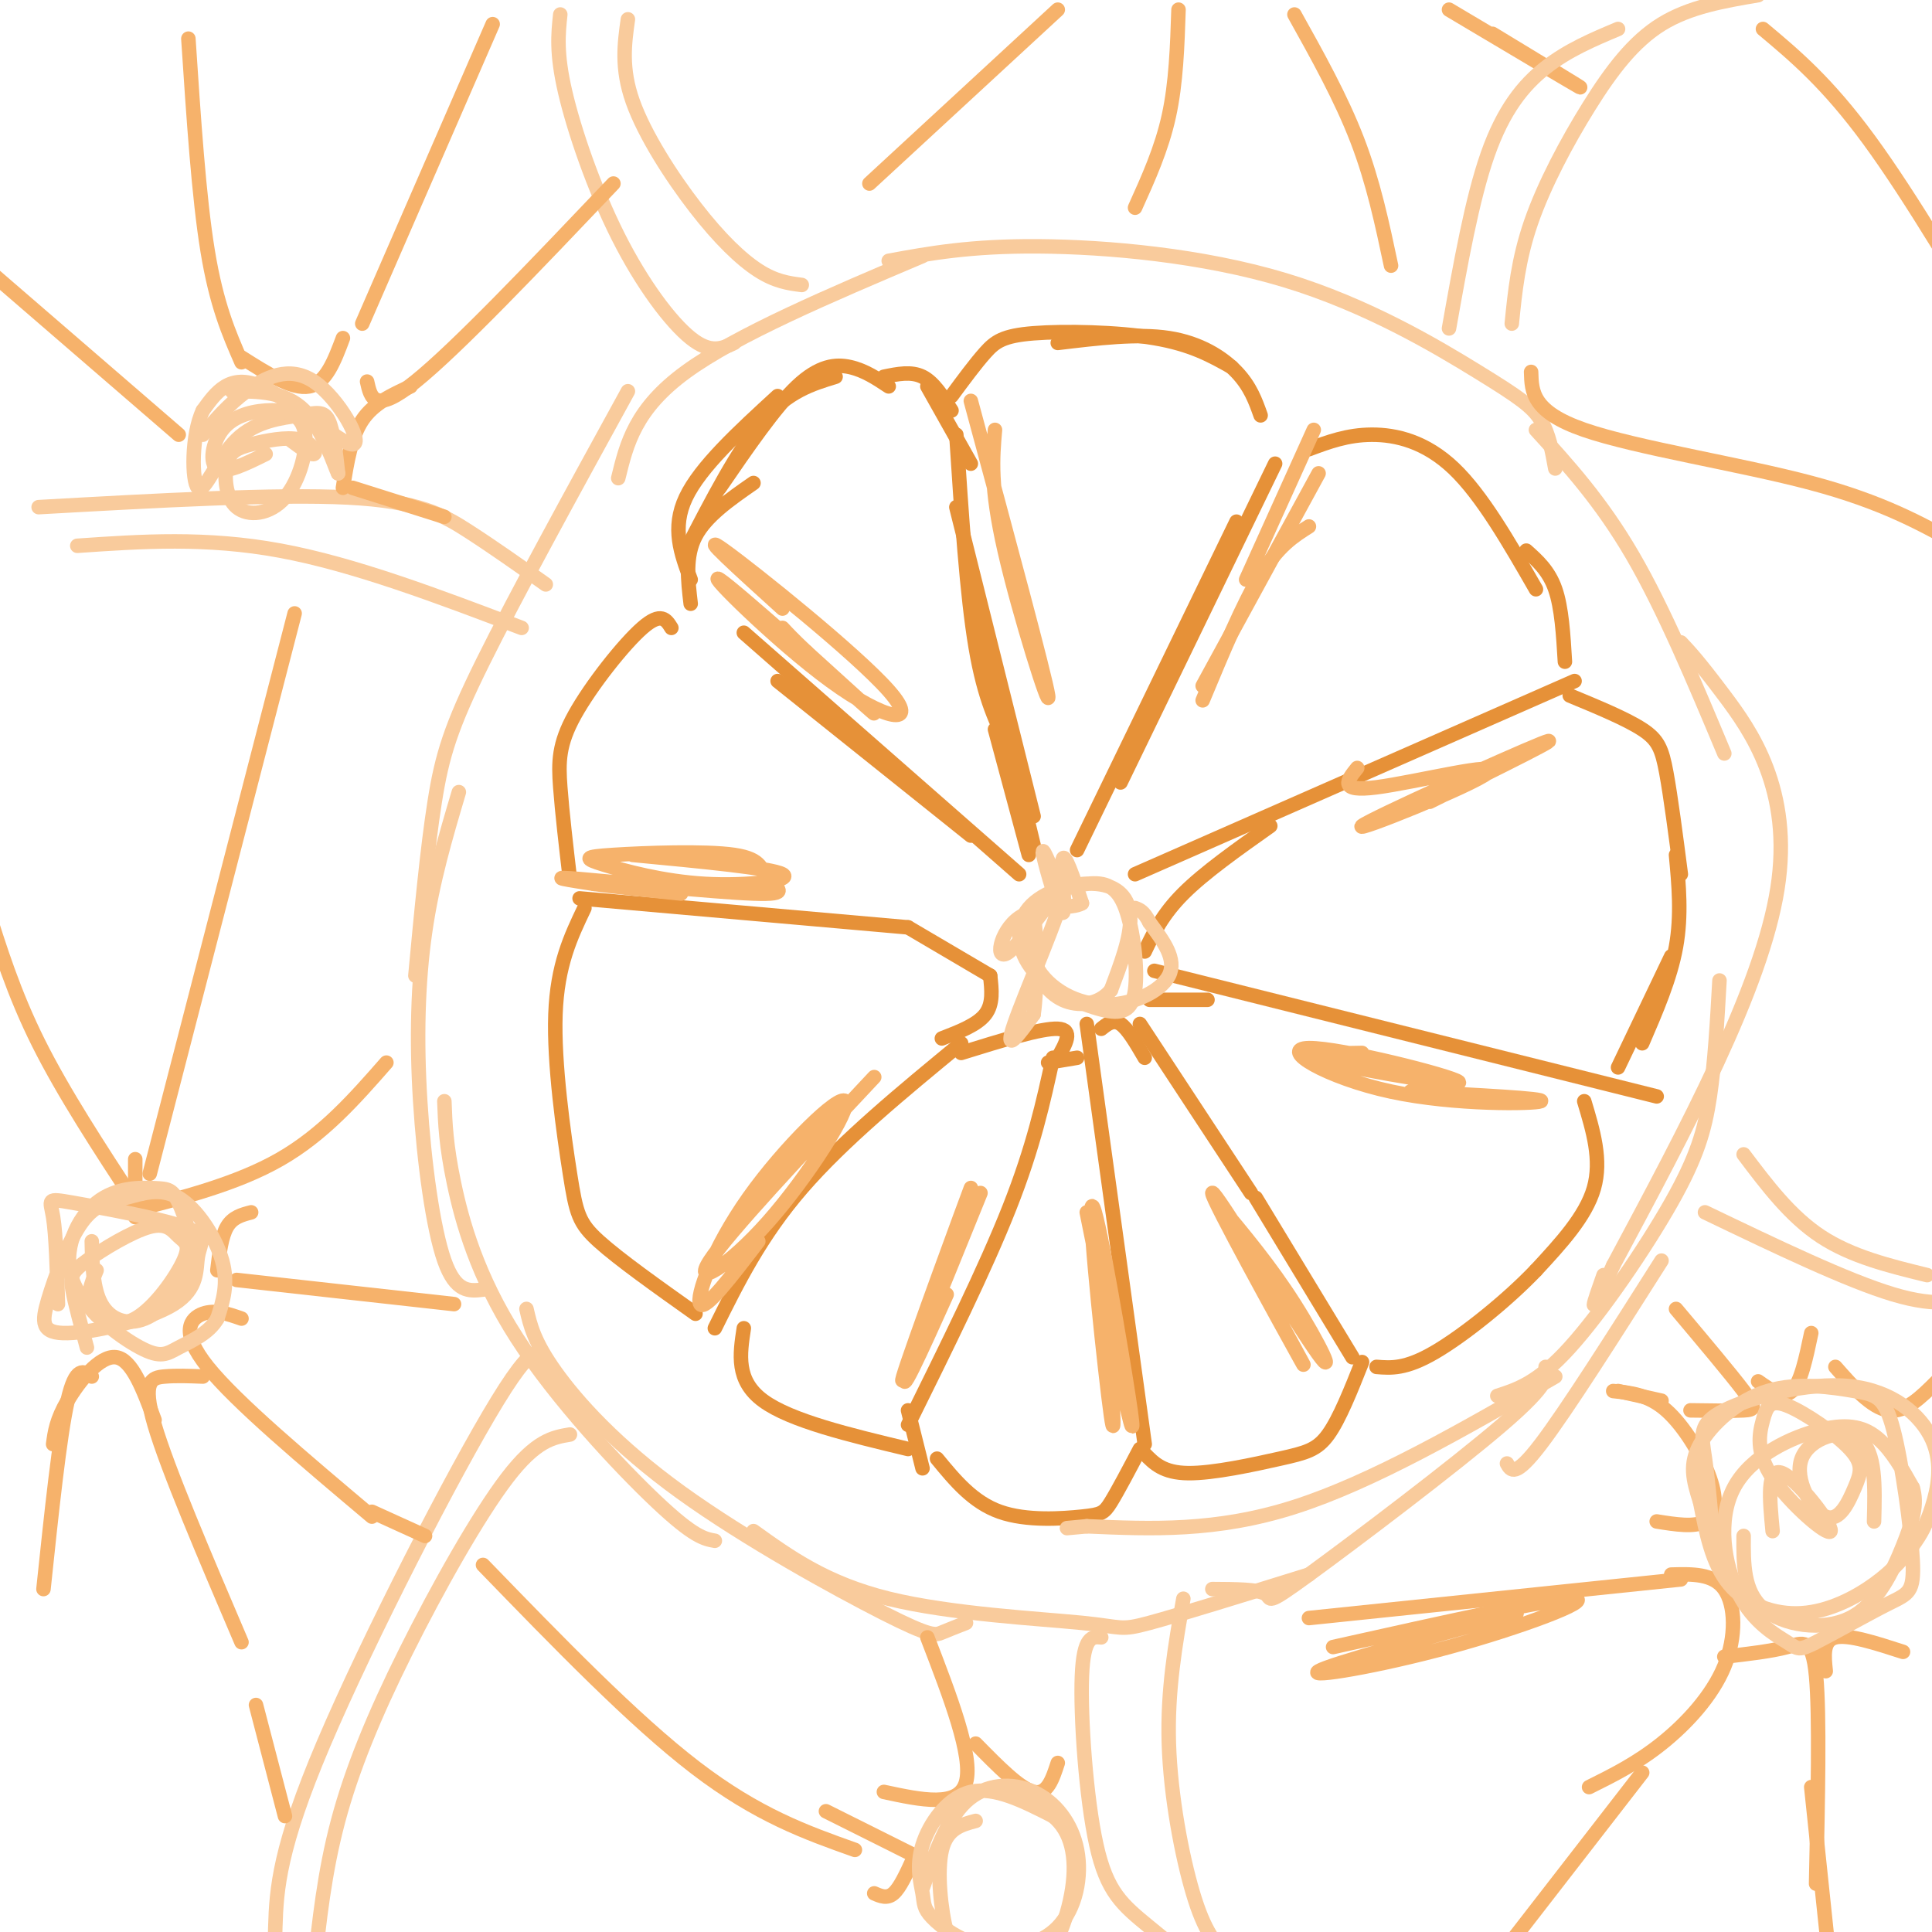 <svg viewBox='0 0 400 400' version='1.1' xmlns='http://www.w3.org/2000/svg' xmlns:xlink='http://www.w3.org/1999/xlink'><g fill='none' stroke='#e69138' stroke-width='3' stroke-linecap='round' stroke-linejoin='round'><path d='M143,125c-0.583,-4.917 -1.167,-9.833 1,-14c2.167,-4.167 7.083,-7.583 12,-11'/><path d='M143,120c-2.000,-5.333 -4.000,-10.667 -1,-17c3.000,-6.333 11.000,-13.667 19,-21'/><path d='M142,114c5.417,-10.500 10.833,-21.000 16,-27c5.167,-6.000 10.083,-7.500 15,-9'/><path d='M149,101c5.711,-8.333 11.422,-16.667 16,-21c4.578,-4.333 8.022,-4.667 11,-4c2.978,0.667 5.489,2.333 8,4'/><path d='M183,78c2.833,-0.583 5.667,-1.167 8,0c2.333,1.167 4.167,4.083 6,7'/><path d='M192,80c0.000,0.000 9.000,16.000 9,16'/><path d='M198,90c1.083,16.583 2.167,33.167 4,44c1.833,10.833 4.417,15.917 7,21'/><path d='M198,105c0.000,0.000 16.000,64.000 16,64'/><path d='M201,121c0.000,0.000 13.000,54.000 13,54'/><path d='M206,151c0.000,0.000 7.000,26.000 7,26'/><path d='M154,131c0.000,0.000 57.000,50.000 57,50'/><path d='M201,173c0.000,0.000 -40.000,-32.000 -40,-32'/><path d='M197,82c2.476,-3.357 4.952,-6.714 7,-9c2.048,-2.286 3.667,-3.500 10,-4c6.333,-0.500 17.381,-0.286 25,1c7.619,1.286 11.810,3.643 16,6'/><path d='M219,71c8.267,-1.000 16.533,-2.000 23,-1c6.467,1.000 11.133,4.000 14,7c2.867,3.000 3.933,6.000 5,9'/><path d='M264,96c0.000,0.000 -32.000,66.000 -32,66'/><path d='M256,108c0.000,0.000 -33.000,68.000 -33,68'/><path d='M271,93c3.978,-1.489 7.956,-2.978 13,-3c5.044,-0.022 11.156,1.422 17,7c5.844,5.578 11.422,15.289 17,25'/><path d='M316,114c2.333,2.083 4.667,4.167 6,8c1.333,3.833 1.667,9.417 2,15'/><path d='M235,181c0.000,0.000 91.000,-40.000 91,-40'/><path d='M325,144c5.844,2.422 11.689,4.844 15,7c3.311,2.156 4.089,4.044 5,9c0.911,4.956 1.956,12.978 3,21'/><path d='M347,177c0.583,6.250 1.167,12.500 0,19c-1.167,6.500 -4.083,13.250 -7,20'/><path d='M346,198c0.000,0.000 -11.000,23.000 -11,23'/><path d='M239,201c0.000,0.000 104.000,26.000 104,26'/><path d='M237,197c1.833,-3.833 3.667,-7.667 8,-12c4.333,-4.333 11.167,-9.167 18,-14'/><path d='M328,228c1.833,6.083 3.667,12.167 2,18c-1.667,5.833 -6.833,11.417 -12,17'/><path d='M318,263c-6.000,6.289 -15.000,13.511 -21,17c-6.000,3.489 -9.000,3.244 -12,3'/><path d='M250,207c0.000,0.000 -12.000,0.000 -12,0'/><path d='M236,212c0.000,0.000 23.000,35.000 23,35'/><path d='M260,248c0.000,0.000 20.000,33.000 20,33'/><path d='M282,282c-2.339,5.887 -4.679,11.774 -7,15c-2.321,3.226 -4.625,3.792 -10,5c-5.375,1.208 -13.821,3.060 -19,3c-5.179,-0.060 -7.089,-2.030 -9,-4'/><path d='M237,299c0.000,0.000 -12.000,-87.000 -12,-87'/><path d='M228,213c1.250,-1.000 2.500,-2.000 4,-1c1.500,1.000 3.250,4.000 5,7'/><path d='M236,300c-2.286,4.345 -4.571,8.690 -6,11c-1.429,2.310 -2.000,2.583 -6,3c-4.000,0.417 -11.429,0.976 -17,-1c-5.571,-1.976 -9.286,-6.488 -13,-11'/><path d='M191,304c0.000,0.000 -3.000,-12.000 -3,-12'/><path d='M218,219c-2.000,9.167 -4.000,18.333 -9,31c-5.000,12.667 -13.000,28.833 -21,45'/><path d='M217,220c0.000,0.000 6.000,-1.000 6,-1'/><path d='M188,300c-12.167,-2.917 -24.333,-5.833 -30,-10c-5.667,-4.167 -4.833,-9.583 -4,-15'/><path d='M148,275c4.750,-9.583 9.500,-19.167 18,-29c8.500,-9.833 20.750,-19.917 33,-30'/><path d='M199,218c8.333,-2.583 16.667,-5.167 20,-5c3.333,0.167 1.667,3.083 0,6'/><path d='M144,272c-7.899,-5.607 -15.798,-11.214 -20,-15c-4.202,-3.786 -4.708,-5.750 -6,-14c-1.292,-8.250 -3.369,-22.786 -3,-33c0.369,-10.214 3.185,-16.107 6,-22'/><path d='M120,186c0.000,0.000 68.000,6.000 68,6'/><path d='M188,192c0.000,0.000 17.000,10.000 17,10'/><path d='M205,202c0.333,2.917 0.667,5.833 -1,8c-1.667,2.167 -5.333,3.583 -9,5'/><path d='M118,182c-0.804,-6.869 -1.607,-13.738 -2,-19c-0.393,-5.262 -0.375,-8.917 3,-15c3.375,-6.083 10.107,-14.595 14,-18c3.893,-3.405 4.946,-1.702 6,0'/></g>
<g fill='none' stroke='#f9cb9c' stroke-width='3' stroke-linecap='round' stroke-linejoin='round'><path d='M128,99c1.750,-7.167 3.500,-14.333 14,-22c10.500,-7.667 29.750,-15.833 49,-24'/><path d='M184,54c8.440,-1.549 16.880,-3.097 31,-3c14.120,0.097 33.919,1.841 51,7c17.081,5.159 31.445,13.735 40,19c8.555,5.265 11.301,7.219 13,10c1.699,2.781 2.349,6.391 3,10'/><path d='M318,89c6.750,7.417 13.500,14.833 20,26c6.500,11.167 12.750,26.083 19,41'/><path d='M348,133c1.822,1.933 3.644,3.867 9,11c5.356,7.133 14.244,19.467 11,40c-3.244,20.533 -18.622,49.267 -34,78'/><path d='M334,262c-6.000,13.333 -4.000,7.667 -2,2'/><path d='M356,203c-0.476,8.488 -0.952,16.976 -2,24c-1.048,7.024 -2.667,12.583 -8,22c-5.333,9.417 -14.381,22.690 -21,30c-6.619,7.310 -10.810,8.655 -15,10'/><path d='M322,285c-18.917,10.917 -37.833,21.833 -54,27c-16.167,5.167 -29.583,4.583 -43,4'/><path d='M225,316c-7.167,0.667 -3.583,0.333 0,0'/><path d='M130,81c-11.644,21.222 -23.289,42.444 -30,56c-6.711,13.556 -8.489,19.444 -10,29c-1.511,9.556 -2.756,22.778 -4,36'/><path d='M95,164c-2.744,9.244 -5.488,18.488 -7,29c-1.512,10.512 -1.792,22.292 -1,35c0.792,12.708 2.655,26.345 5,33c2.345,6.655 5.173,6.327 8,6'/><path d='M92,228c0.167,4.530 0.333,9.060 2,17c1.667,7.940 4.833,19.292 13,32c8.167,12.708 21.333,26.774 29,34c7.667,7.226 9.833,7.613 12,8'/><path d='M109,271c0.777,3.386 1.553,6.772 6,13c4.447,6.228 12.563,15.298 26,25c13.437,9.702 32.195,20.035 42,25c9.805,4.965 10.659,4.561 12,4c1.341,-0.561 3.171,-1.281 5,-2'/><path d='M156,317c7.530,5.411 15.060,10.821 28,14c12.940,3.179 31.292,4.125 40,5c8.708,0.875 7.774,1.679 14,0c6.226,-1.679 19.613,-5.839 33,-10'/><path d='M251,329c4.768,0.024 9.536,0.048 11,1c1.464,0.952 -0.375,2.833 9,-4c9.375,-6.833 29.964,-22.381 40,-31c10.036,-8.619 9.518,-10.310 9,-12'/><path d='M312,303c0.833,1.500 1.667,3.000 7,-4c5.333,-7.000 15.167,-22.500 25,-38'/><path d='M228,339c-1.833,-0.179 -3.667,-0.357 -4,8c-0.333,8.357 0.833,25.250 3,35c2.167,9.750 5.333,12.357 11,17c5.667,4.643 13.833,11.321 22,18'/><path d='M245,331c-1.673,9.524 -3.345,19.048 -3,30c0.345,10.952 2.708,23.333 5,31c2.292,7.667 4.512,10.619 8,14c3.488,3.381 8.244,7.190 13,11'/><path d='M113,285c-0.452,-4.923 -0.905,-9.845 -10,5c-9.095,14.845 -26.833,49.458 -36,71c-9.167,21.542 -9.762,30.012 -10,38c-0.238,7.988 -0.119,15.494 0,23'/><path d='M118,297c-3.506,0.589 -7.012,1.179 -13,9c-5.988,7.821 -14.458,22.875 -21,36c-6.542,13.125 -11.155,24.321 -14,35c-2.845,10.679 -3.923,20.839 -5,31'/><path d='M16,113c13.333,-0.917 26.667,-1.833 42,1c15.333,2.833 32.667,9.417 50,16'/><path d='M8,105c24.600,-1.378 49.200,-2.756 64,-2c14.800,0.756 19.800,3.644 25,7c5.200,3.356 10.600,7.178 16,11'/><path d='M116,3c-0.429,3.988 -0.857,7.976 1,16c1.857,8.024 6.000,20.083 11,30c5.000,9.917 10.857,17.690 15,21c4.143,3.310 6.571,2.155 9,1'/><path d='M130,4c-0.714,5.065 -1.429,10.131 1,17c2.429,6.869 8.000,15.542 13,22c5.000,6.458 9.429,10.702 13,13c3.571,2.298 6.286,2.649 9,3'/></g>
<g fill='none' stroke='#f6b26b' stroke-width='3' stroke-linecap='round' stroke-linejoin='round'><path d='M102,5c0.000,0.000 -27.000,62.000 -27,62'/><path d='M76,79c0.750,3.417 1.500,6.833 10,0c8.500,-6.833 24.750,-23.917 41,-41'/><path d='M39,8c1.083,16.417 2.167,32.833 4,44c1.833,11.167 4.417,17.083 7,23'/><path d='M50,74c5.250,3.333 10.500,6.667 14,6c3.500,-0.667 5.250,-5.333 7,-10'/><path d='M37,90c0.000,0.000 -44.000,-38.000 -44,-38'/><path d='M85,80c-3.833,1.750 -7.667,3.500 -10,7c-2.333,3.500 -3.167,8.750 -4,14'/><path d='M73,101c0.000,0.000 19.000,6.000 19,6'/><path d='M61,127c0.000,0.000 -30.000,116.000 -30,116'/><path d='M80,220c-6.500,7.417 -13.000,14.833 -22,20c-9.000,5.167 -20.500,8.083 -32,11'/><path d='M28,252c0.000,0.000 0.000,-12.000 0,-12'/><path d='M28,249c-7.417,-11.333 -14.833,-22.667 -20,-33c-5.167,-10.333 -8.083,-19.667 -11,-29'/><path d='M52,251c-1.917,0.500 -3.833,1.000 -5,3c-1.167,2.000 -1.583,5.500 -2,9'/><path d='M49,265c0.000,0.000 45.000,5.000 45,5'/><path d='M50,273c-2.733,-0.956 -5.467,-1.911 -8,-1c-2.533,0.911 -4.867,3.689 1,11c5.867,7.311 19.933,19.156 34,31'/><path d='M77,313c0.000,0.000 11.000,5.000 11,5'/><path d='M42,285c-2.756,-0.111 -5.511,-0.222 -8,0c-2.489,0.222 -4.711,0.778 -2,10c2.711,9.222 10.356,27.111 18,45'/><path d='M53,353c0.000,0.000 6.000,23.000 6,23'/><path d='M11,299c0.333,-2.511 0.667,-5.022 3,-9c2.333,-3.978 6.667,-9.422 10,-9c3.333,0.422 5.667,6.711 8,13'/><path d='M19,285c-1.667,-1.167 -3.333,-2.333 -5,5c-1.667,7.333 -3.333,23.167 -5,39'/><path d='M100,324c15.583,16.083 31.167,32.167 44,42c12.833,9.833 22.917,13.417 33,17'/><path d='M171,375c0.000,0.000 20.000,10.000 20,10'/><path d='M189,385c-1.333,2.917 -2.667,5.833 -4,7c-1.333,1.167 -2.667,0.583 -4,0'/><path d='M183,371c7.750,1.667 15.500,3.333 17,-2c1.500,-5.333 -3.250,-17.667 -8,-30'/><path d='M202,361c4.583,4.667 9.167,9.333 12,10c2.833,0.667 3.917,-2.667 5,-6'/><path d='M271,335c0.000,0.000 77.000,-8.000 77,-8'/><path d='M346,326c4.351,-0.119 8.702,-0.238 11,3c2.298,3.238 2.542,9.833 0,16c-2.542,6.167 -7.869,11.905 -13,16c-5.131,4.095 -10.065,6.548 -15,9'/><path d='M340,367c0.000,0.000 -31.000,40.000 -31,40'/><path d='M357,343c4.822,-0.556 9.644,-1.111 13,-2c3.356,-0.889 5.244,-2.111 6,6c0.756,8.111 0.378,25.556 0,43'/><path d='M375,370c0.000,0.000 4.000,38.000 4,38'/><path d='M378,346c-0.333,-3.167 -0.667,-6.333 2,-7c2.667,-0.667 8.333,1.167 14,3'/><path d='M343,315c3.911,0.625 7.821,1.250 10,0c2.179,-1.250 2.625,-4.375 1,-9c-1.625,-4.625 -5.321,-10.750 -9,-14c-3.679,-3.250 -7.339,-3.625 -11,-4'/><path d='M344,290c0.000,0.000 -9.000,-2.000 -9,-2'/><path d='M350,292c4.333,0.067 8.667,0.133 11,0c2.333,-0.133 2.667,-0.467 0,-4c-2.667,-3.533 -8.333,-10.267 -14,-17'/><path d='M364,286c2.583,1.833 5.167,3.667 7,2c1.833,-1.667 2.917,-6.833 4,-12'/><path d='M380,283c3.750,4.250 7.500,8.500 11,9c3.500,0.500 6.750,-2.750 10,-6'/><path d='M317,77c0.111,4.133 0.222,8.267 11,12c10.778,3.733 32.222,7.067 47,11c14.778,3.933 22.889,8.467 31,13'/><path d='M365,6c6.667,5.583 13.333,11.167 22,23c8.667,11.833 19.333,29.917 30,48'/><path d='M219,2c0.000,0.000 -39.000,36.000 -39,36'/><path d='M244,2c-0.250,7.583 -0.500,15.167 -2,22c-1.500,6.833 -4.250,12.917 -7,19'/><path d='M268,3c4.833,8.667 9.667,17.333 13,26c3.333,8.667 5.167,17.333 7,26'/><path d='M300,2c12.750,7.583 25.500,15.167 27,16c1.500,0.833 -8.250,-5.083 -18,-11'/></g>
<g fill='none' stroke='#f9cb9c' stroke-width='3' stroke-linecap='round' stroke-linejoin='round'><path d='M335,6c-5.178,2.178 -10.356,4.356 -15,8c-4.644,3.644 -8.756,8.756 -12,18c-3.244,9.244 -5.622,22.622 -8,36'/><path d='M313,67c0.661,-6.631 1.321,-13.262 4,-21c2.679,-7.738 7.375,-16.583 12,-24c4.625,-7.417 9.179,-13.405 15,-17c5.821,-3.595 12.911,-4.798 20,-6'/><path d='M361,239c4.833,6.417 9.667,12.833 16,17c6.333,4.167 14.167,6.083 22,8'/><path d='M353,251c14.750,7.083 29.500,14.167 39,17c9.500,2.833 13.750,1.417 18,0'/><path d='M219,183c-1.744,-4.274 -3.488,-8.548 -3,-6c0.488,2.548 3.208,11.917 4,12c0.792,0.083 -0.345,-9.119 0,-11c0.345,-1.881 2.173,3.560 4,9'/><path d='M224,187c-1.979,1.335 -8.928,0.173 -13,3c-4.072,2.827 -5.267,9.644 -2,7c3.267,-2.644 10.995,-14.750 11,-12c0.005,2.750 -7.713,20.357 -10,27c-2.287,6.643 0.856,2.321 4,-2'/><path d='M214,210c0.783,-5.223 0.740,-17.281 0,-20c-0.740,-2.719 -2.178,3.900 0,9c2.178,5.100 7.971,8.681 14,9c6.029,0.319 12.294,-2.623 14,-6c1.706,-3.377 -1.147,-7.188 -4,-11'/><path d='M238,191c-1.167,-2.333 -2.083,-2.667 -3,-3'/><path d='M216,204c-1.872,-5.635 -3.745,-11.270 -2,-15c1.745,-3.730 7.106,-5.554 11,-6c3.894,-0.446 6.321,0.486 8,5c1.679,4.514 2.610,12.610 2,17c-0.610,4.390 -2.762,5.076 -7,4c-4.238,-1.076 -10.561,-3.913 -14,-8c-3.439,-4.087 -3.994,-9.425 -1,-13c2.994,-3.575 9.537,-5.385 14,-5c4.463,0.385 6.847,2.967 7,7c0.153,4.033 -1.923,9.516 -4,15'/><path d='M230,205c-2.533,3.133 -6.867,3.467 -10,2c-3.133,-1.467 -5.067,-4.733 -7,-8'/><path d='M12,270c-0.201,-7.147 -0.402,-14.294 -1,-18c-0.598,-3.706 -1.593,-3.970 4,-3c5.593,0.970 17.774,3.173 23,5c5.226,1.827 3.497,3.278 3,6c-0.497,2.722 0.238,6.714 -5,10c-5.238,3.286 -16.451,5.865 -22,6c-5.549,0.135 -5.436,-2.173 -4,-7c1.436,-4.827 4.194,-12.172 7,-16c2.806,-3.828 5.659,-4.140 9,-5c3.341,-0.860 7.169,-2.270 11,0c3.831,2.270 7.666,8.220 9,13c1.334,4.780 0.167,8.390 -1,12'/><path d='M45,273c-1.718,3.054 -5.512,4.688 -8,6c-2.488,1.312 -3.668,2.300 -8,0c-4.332,-2.300 -11.816,-7.889 -14,-14c-2.184,-6.111 0.930,-12.745 5,-16c4.070,-3.255 9.094,-3.130 12,-3c2.906,0.130 3.693,0.264 5,3c1.307,2.736 3.134,8.074 2,13c-1.134,4.926 -5.228,9.442 -9,11c-3.772,1.558 -7.220,0.160 -9,-3c-1.780,-3.160 -1.890,-8.080 -2,-13'/><path d='M42,90c2.593,-3.080 5.187,-6.159 9,-9c3.813,-2.841 8.847,-5.442 14,-2c5.153,3.442 10.426,12.927 8,13c-2.426,0.073 -12.550,-9.265 -19,-12c-6.450,-2.735 -9.225,1.132 -12,5'/><path d='M42,85c-2.381,4.928 -2.334,14.749 -1,16c1.334,1.251 3.956,-6.067 8,-10c4.044,-3.933 9.512,-4.482 13,-5c3.488,-0.518 4.997,-1.005 6,1c1.003,2.005 1.502,6.503 2,11'/><path d='M70,98c-0.578,-1.000 -3.022,-9.000 -7,-13c-3.978,-4.000 -9.489,-4.000 -15,-4'/><path d='M355,322c-0.646,-7.535 -1.292,-15.070 -2,-20c-0.708,-4.930 -1.478,-7.256 4,-10c5.478,-2.744 17.204,-5.907 26,-5c8.796,0.907 14.661,5.882 17,11c2.339,5.118 1.151,10.377 0,14c-1.151,3.623 -2.264,5.609 -4,8c-1.736,2.391 -4.094,5.187 -8,8c-3.906,2.813 -9.359,5.642 -15,6c-5.641,0.358 -11.469,-1.755 -15,-6c-3.531,-4.245 -4.766,-10.623 -6,-17'/><path d='M352,311c-1.515,-4.686 -2.302,-7.900 0,-12c2.302,-4.100 7.694,-9.085 14,-11c6.306,-1.915 13.525,-0.761 18,0c4.475,0.761 6.205,1.130 8,8c1.795,6.870 3.653,20.243 4,27c0.347,6.757 -0.819,6.900 -5,9c-4.181,2.100 -11.378,6.158 -15,8c-3.622,1.842 -3.668,1.468 -6,0c-2.332,-1.468 -6.951,-4.029 -10,-10c-3.049,-5.971 -4.529,-15.353 -1,-22c3.529,-6.647 12.065,-10.559 18,-12c5.935,-1.441 9.267,-0.412 12,2c2.733,2.412 4.866,6.206 7,10'/><path d='M396,308c1.022,3.372 0.078,6.801 -2,12c-2.078,5.199 -5.290,12.169 -11,15c-5.710,2.831 -13.917,1.523 -18,-2c-4.083,-3.523 -4.041,-9.262 -4,-15'/><path d='M191,391c2.497,-7.135 4.995,-14.271 9,-18c4.005,-3.729 9.518,-4.052 14,-2c4.482,2.052 7.935,6.479 9,12c1.065,5.521 -0.257,12.137 -4,16c-3.743,3.863 -9.907,4.974 -15,4c-5.093,-0.974 -9.116,-4.032 -11,-6c-1.884,-1.968 -1.629,-2.847 -2,-5c-0.371,-2.153 -1.369,-5.580 0,-10c1.369,-4.420 5.105,-9.834 10,-11c4.895,-1.166 10.947,1.917 17,5'/><path d='M218,376c3.850,3.135 4.974,8.474 4,15c-0.974,6.526 -4.045,14.240 -8,17c-3.955,2.760 -8.792,0.564 -12,-1c-3.208,-1.564 -4.787,-2.498 -6,-7c-1.213,-4.502 -2.061,-12.572 -1,-17c1.061,-4.428 4.030,-5.214 7,-6'/></g>
<g fill='none' stroke='#f6b26b' stroke-width='3' stroke-linecap='round' stroke-linejoin='round'><path d='M258,120c0.000,0.000 14.000,-31.000 14,-31'/><path d='M273,98c0.000,0.000 -24.000,44.000 -24,44'/><path d='M249,145c4.167,-10.000 8.333,-20.000 12,-26c3.667,-6.000 6.833,-8.000 10,-10'/><path d='M201,83c7.711,28.533 15.422,57.067 16,61c0.578,3.933 -5.978,-16.733 -9,-30c-3.022,-13.267 -2.511,-19.133 -2,-25'/><path d='M162,126c-9.030,-8.186 -18.061,-16.372 -12,-12c6.061,4.372 27.212,21.301 34,29c6.788,7.699 -0.789,6.167 -12,-2c-11.211,-8.167 -26.057,-22.968 -23,-21c3.057,1.968 24.016,20.705 30,26c5.984,5.295 -3.008,-2.853 -12,-11'/><path d='M167,135c-2.833,-2.667 -3.917,-3.833 -5,-5'/><path d='M131,177c14.312,1.357 28.624,2.713 31,4c2.376,1.287 -7.184,2.503 -16,2c-8.816,-0.503 -16.887,-2.727 -21,-4c-4.113,-1.273 -4.267,-1.597 2,-2c6.267,-0.403 18.956,-0.887 25,0c6.044,0.887 5.445,3.145 7,5c1.555,1.855 5.265,3.307 -3,3c-8.265,-0.307 -28.504,-2.373 -36,-3c-7.496,-0.627 -2.248,0.187 3,1'/><path d='M123,183c3.500,0.500 10.750,1.250 18,2'/><path d='M181,223c-15.108,16.098 -30.215,32.197 -34,38c-3.785,5.803 3.754,1.312 12,-8c8.246,-9.312 17.200,-23.444 16,-25c-1.200,-1.556 -12.554,9.466 -20,20c-7.446,10.534 -10.985,20.581 -10,22c0.985,1.419 6.492,-5.791 12,-13'/><path d='M203,247c-8.780,21.661 -17.560,43.321 -16,38c1.560,-5.321 13.458,-37.625 14,-39c0.542,-1.375 -10.274,28.179 -13,37c-2.726,8.821 2.637,-3.089 8,-15'/><path d='M225,251c3.136,15.609 6.271,31.219 8,39c1.729,7.781 2.051,7.735 0,-5c-2.051,-12.735 -6.475,-38.159 -7,-35c-0.525,3.159 2.850,34.903 4,43c1.150,8.097 0.075,-7.451 -1,-23'/><path d='M252,249c5.510,6.581 11.021,13.161 16,21c4.979,7.839 9.427,16.936 4,9c-5.427,-7.936 -20.730,-32.906 -21,-32c-0.270,0.906 14.494,27.687 18,34c3.506,6.313 -4.247,-7.844 -12,-22'/><path d='M292,226c14.097,0.734 28.193,1.468 27,2c-1.193,0.532 -17.676,0.861 -31,-2c-13.324,-2.861 -23.489,-8.911 -17,-9c6.489,-0.089 29.632,5.784 31,7c1.368,1.216 -19.038,-2.224 -26,-4c-6.962,-1.776 -0.481,-1.888 6,-2'/><path d='M296,166c14.876,-7.360 29.751,-14.721 23,-12c-6.751,2.721 -35.129,15.523 -37,17c-1.871,1.477 22.766,-8.372 26,-11c3.234,-2.628 -14.933,1.963 -23,3c-8.067,1.037 -6.033,-1.482 -4,-4'/><path d='M276,341c23.024,-5.137 46.048,-10.274 50,-10c3.952,0.274 -11.167,5.958 -26,10c-14.833,4.042 -29.381,6.440 -27,5c2.381,-1.440 21.690,-6.720 41,-12'/></g>
<g fill='none' stroke='#f9cb9c' stroke-width='3' stroke-linecap='round' stroke-linejoin='round'><path d='M18,279c-1.255,-4.617 -2.511,-9.234 -3,-12c-0.489,-2.766 -0.212,-3.680 3,-6c3.212,-2.320 9.360,-6.046 13,-7c3.640,-0.954 4.774,0.863 6,2c1.226,1.137 2.545,1.593 1,5c-1.545,3.407 -5.954,9.763 -10,12c-4.046,2.237 -7.727,0.353 -9,-2c-1.273,-2.353 -0.136,-5.177 1,-8'/><path d='M55,94c-4.135,2.048 -8.270,4.096 -10,3c-1.730,-1.096 -1.055,-5.337 1,-8c2.055,-2.663 5.490,-3.749 9,-4c3.510,-0.251 7.094,0.334 8,4c0.906,3.666 -0.866,10.415 -4,14c-3.134,3.585 -7.631,4.007 -10,2c-2.369,-2.007 -2.610,-6.444 -2,-9c0.610,-2.556 2.071,-3.232 5,-4c2.929,-0.768 7.327,-1.630 10,-1c2.673,0.630 3.621,2.751 3,3c-0.621,0.249 -2.810,-1.376 -5,-3'/><path d='M367,317c-0.631,-6.678 -1.263,-13.356 2,-12c3.263,1.356 10.420,10.745 10,12c-0.420,1.255 -8.417,-5.626 -12,-11c-3.583,-5.374 -2.750,-9.243 -2,-12c0.750,-2.757 1.418,-4.402 5,-3c3.582,1.402 10.077,5.852 13,9c2.923,3.148 2.272,4.996 1,8c-1.272,3.004 -3.166,7.166 -6,6c-2.834,-1.166 -6.609,-7.660 -5,-12c1.609,-4.340 8.603,-6.526 12,-4c3.397,2.526 3.199,9.763 3,17'/></g>
</svg>